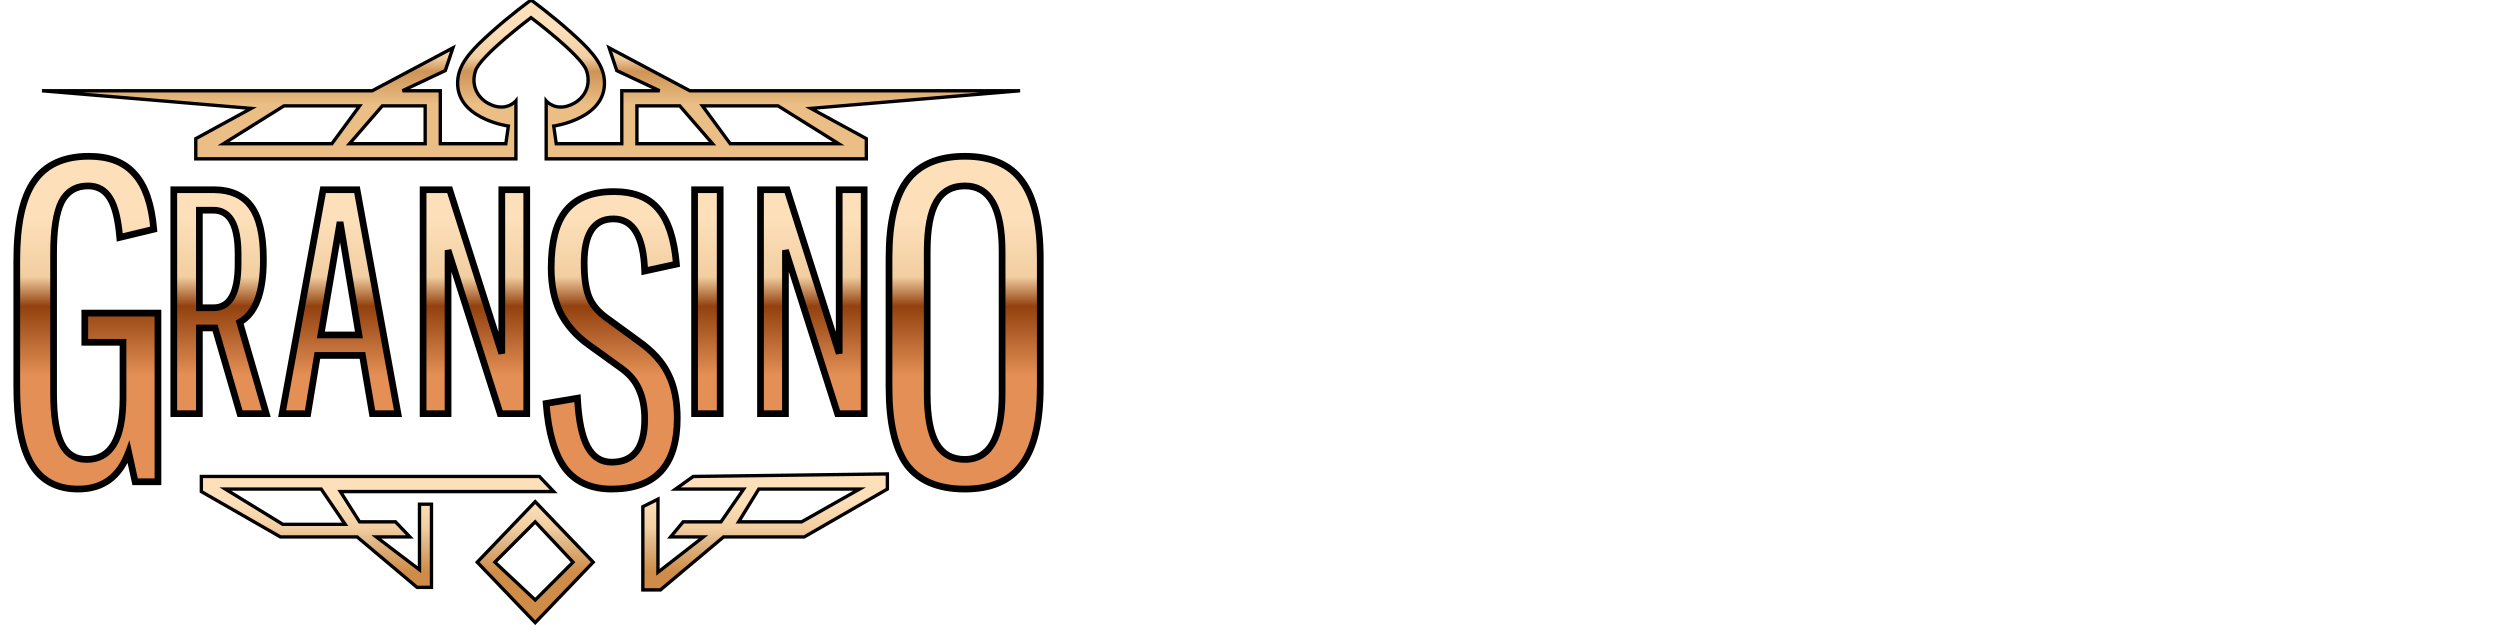 <svg width="149" height="38" viewBox="0 0 149 38" fill="none" xmlns="http://www.w3.org/2000/svg">
<g clip-path="url(#clip0_88_255)">
<mask id="path-1-outside-1_88_255" maskUnits="userSpaceOnUse" x="0" y="8.315" width="63" height="22" fill="black">
<rect fill="white" y="8.315" width="63" height="22"/>
<path fill-rule="evenodd" clip-rule="evenodd" d="M54.051 27.708C54.781 28.668 55.933 29.148 57.507 29.148C59.062 29.148 60.195 28.659 60.906 27.681C61.635 26.703 62 25.163 62 23.062V15.401C62 13.3 61.635 11.76 60.906 10.782C60.195 9.804 59.062 9.315 57.507 9.315C55.933 9.315 54.781 9.804 54.051 10.782C53.34 11.742 52.985 13.282 52.985 15.401V23.062C52.985 25.181 53.34 26.73 54.051 27.708ZM59.725 23.47C59.725 26.078 58.986 27.382 57.507 27.382C56.739 27.382 56.173 27.065 55.808 26.431C55.443 25.797 55.261 24.81 55.261 23.47V14.993C55.261 13.653 55.443 12.666 55.808 12.032C56.173 11.398 56.739 11.081 57.507 11.081C58.986 11.081 59.725 12.385 59.725 14.993V23.47ZM46.813 14.912L49.921 24.655H51.504V11.308H50.017V21.07L46.909 11.308H45.326V24.655H46.813V14.912ZM41.397 24.655V11.308H42.923V24.655H41.397ZM33.696 27.933C34.326 28.743 35.247 29.148 36.458 29.148C39.062 29.148 40.364 27.739 40.364 24.922C40.364 23.869 40.182 22.987 39.817 22.275C39.468 21.562 38.88 20.915 38.05 20.332L36.085 18.899C35.604 18.543 35.272 18.13 35.089 17.66C34.907 17.175 34.816 16.519 34.816 15.693C34.816 13.928 35.396 13.046 36.557 13.046C37.735 13.046 38.357 14.082 38.423 16.155L40.315 15.742C40.182 14.22 39.817 13.119 39.22 12.439C38.639 11.759 37.76 11.419 36.582 11.419C35.305 11.419 34.359 11.791 33.746 12.536C33.149 13.264 32.85 14.406 32.85 15.96C32.85 16.997 33.032 17.887 33.397 18.632C33.779 19.377 34.343 20.016 35.089 20.55L37.08 21.983C37.561 22.34 37.901 22.761 38.1 23.246C38.316 23.732 38.423 24.307 38.423 24.971C38.423 26.687 37.768 27.545 36.458 27.545C35.828 27.545 35.346 27.237 35.015 26.622C34.683 26.007 34.484 25.043 34.418 23.732L32.551 24.048C32.684 25.812 33.066 27.108 33.696 27.933ZM29.812 24.655L26.704 14.912V24.655H25.217V11.308H26.799L29.907 21.07V11.308H31.394V24.655H29.812ZM21.602 21.185L22.193 24.655H23.719L21.278 11.308H19.257L16.817 24.655H18.342L18.914 21.185H21.602ZM19.124 19.964L20.268 13.234L21.392 19.964H19.124ZM10.358 24.655V11.308H12.722C13.739 11.308 14.489 11.639 14.972 12.3C15.455 12.96 15.697 14.003 15.697 15.427V15.522C15.697 17.454 15.226 18.681 14.286 19.202L15.868 24.655H14.305L12.818 19.545H11.883V24.655H10.358ZM11.883 18.344H12.722C13.701 18.344 14.19 17.467 14.19 15.713V15.14C14.19 13.399 13.701 12.528 12.722 12.528H11.883V18.344ZM1.889 27.681C2.481 28.659 3.407 29.148 4.665 29.148C6.128 29.148 7.128 28.414 7.664 26.947L8.053 28.713H9.414V18.661H5.054V20.4H7.331V23.714C7.331 26.159 6.609 27.382 5.165 27.382C4.48 27.382 3.98 27.065 3.666 26.431C3.351 25.797 3.194 24.81 3.194 23.47V15.075C3.194 13.68 3.351 12.666 3.666 12.032C3.999 11.398 4.527 11.081 5.249 11.081C5.822 11.081 6.257 11.326 6.554 11.815C6.85 12.286 7.044 13.064 7.137 14.151L9.164 13.662C9.034 12.159 8.655 11.063 8.025 10.375C7.414 9.668 6.507 9.315 5.304 9.315C3.805 9.315 2.712 9.813 2.027 10.809C1.342 11.788 1 13.363 1 15.537V23.062C1 25.163 1.296 26.703 1.889 27.681Z"/>
</mask>
<path fill-rule="evenodd" clip-rule="evenodd" d="M54.051 27.708C54.781 28.668 55.933 29.148 57.507 29.148C59.062 29.148 60.195 28.659 60.906 27.681C61.635 26.703 62 25.163 62 23.062V15.401C62 13.3 61.635 11.76 60.906 10.782C60.195 9.804 59.062 9.315 57.507 9.315C55.933 9.315 54.781 9.804 54.051 10.782C53.34 11.742 52.985 13.282 52.985 15.401V23.062C52.985 25.181 53.34 26.73 54.051 27.708ZM59.725 23.47C59.725 26.078 58.986 27.382 57.507 27.382C56.739 27.382 56.173 27.065 55.808 26.431C55.443 25.797 55.261 24.81 55.261 23.47V14.993C55.261 13.653 55.443 12.666 55.808 12.032C56.173 11.398 56.739 11.081 57.507 11.081C58.986 11.081 59.725 12.385 59.725 14.993V23.47ZM46.813 14.912L49.921 24.655H51.504V11.308H50.017V21.07L46.909 11.308H45.326V24.655H46.813V14.912ZM41.397 24.655V11.308H42.923V24.655H41.397ZM33.696 27.933C34.326 28.743 35.247 29.148 36.458 29.148C39.062 29.148 40.364 27.739 40.364 24.922C40.364 23.869 40.182 22.987 39.817 22.275C39.468 21.562 38.88 20.915 38.05 20.332L36.085 18.899C35.604 18.543 35.272 18.13 35.089 17.66C34.907 17.175 34.816 16.519 34.816 15.693C34.816 13.928 35.396 13.046 36.557 13.046C37.735 13.046 38.357 14.082 38.423 16.155L40.315 15.742C40.182 14.22 39.817 13.119 39.22 12.439C38.639 11.759 37.76 11.419 36.582 11.419C35.305 11.419 34.359 11.791 33.746 12.536C33.149 13.264 32.85 14.406 32.85 15.96C32.85 16.997 33.032 17.887 33.397 18.632C33.779 19.377 34.343 20.016 35.089 20.55L37.08 21.983C37.561 22.34 37.901 22.761 38.1 23.246C38.316 23.732 38.423 24.307 38.423 24.971C38.423 26.687 37.768 27.545 36.458 27.545C35.828 27.545 35.346 27.237 35.015 26.622C34.683 26.007 34.484 25.043 34.418 23.732L32.551 24.048C32.684 25.812 33.066 27.108 33.696 27.933ZM29.812 24.655L26.704 14.912V24.655H25.217V11.308H26.799L29.907 21.07V11.308H31.394V24.655H29.812ZM21.602 21.185L22.193 24.655H23.719L21.278 11.308H19.257L16.817 24.655H18.342L18.914 21.185H21.602ZM19.124 19.964L20.268 13.234L21.392 19.964H19.124ZM10.358 24.655V11.308H12.722C13.739 11.308 14.489 11.639 14.972 12.3C15.455 12.96 15.697 14.003 15.697 15.427V15.522C15.697 17.454 15.226 18.681 14.286 19.202L15.868 24.655H14.305L12.818 19.545H11.883V24.655H10.358ZM11.883 18.344H12.722C13.701 18.344 14.19 17.467 14.19 15.713V15.14C14.19 13.399 13.701 12.528 12.722 12.528H11.883V18.344ZM1.889 27.681C2.481 28.659 3.407 29.148 4.665 29.148C6.128 29.148 7.128 28.414 7.664 26.947L8.053 28.713H9.414V18.661H5.054V20.4H7.331V23.714C7.331 26.159 6.609 27.382 5.165 27.382C4.48 27.382 3.98 27.065 3.666 26.431C3.351 25.797 3.194 24.81 3.194 23.47V15.075C3.194 13.68 3.351 12.666 3.666 12.032C3.999 11.398 4.527 11.081 5.249 11.081C5.822 11.081 6.257 11.326 6.554 11.815C6.85 12.286 7.044 13.064 7.137 14.151L9.164 13.662C9.034 12.159 8.655 11.063 8.025 10.375C7.414 9.668 6.507 9.315 5.304 9.315C3.805 9.315 2.712 9.813 2.027 10.809C1.342 11.788 1 13.363 1 15.537V23.062C1 25.163 1.296 26.703 1.889 27.681Z" fill="url(#paint0_linear_88_255)"/>
<path d="M54.051 27.708L53.889 27.826L53.892 27.829L54.051 27.708ZM60.906 27.681L60.745 27.561L60.744 27.563L60.906 27.681ZM60.906 10.782L60.744 10.9L60.745 10.902L60.906 10.782ZM54.051 10.782L53.891 10.663L53.89 10.663L54.051 10.782ZM55.808 26.431L55.634 26.531L55.634 26.531L55.808 26.431ZM55.808 12.032L55.981 12.132L55.981 12.132L55.808 12.032ZM49.921 24.655L49.731 24.716L49.775 24.855H49.921V24.655ZM46.813 14.912L47.004 14.851L46.613 14.912H46.813ZM51.504 24.655V24.855H51.704V24.655H51.504ZM51.504 11.308H51.704V11.108H51.504V11.308ZM50.017 11.308V11.108H49.816V11.308H50.017ZM50.017 21.07L49.826 21.131L50.217 21.07H50.017ZM46.909 11.308L47.099 11.247L47.055 11.108H46.909V11.308ZM45.326 11.308V11.108H45.126V11.308H45.326ZM45.326 24.655H45.126V24.855H45.326V24.655ZM46.813 24.655V24.855H47.013V24.655H46.813ZM41.397 11.308V11.108H41.197V11.308H41.397ZM41.397 24.655H41.197V24.855H41.397V24.655ZM42.923 11.308H43.123V11.108H42.923V11.308ZM42.923 24.655V24.855H43.123V24.655H42.923ZM33.696 27.933L33.537 28.055L33.538 28.056L33.696 27.933ZM39.817 22.275L39.637 22.363L39.639 22.366L39.817 22.275ZM38.05 20.332L37.932 20.494L37.935 20.495L38.05 20.332ZM36.085 18.899L35.966 19.06L35.967 19.061L36.085 18.899ZM35.089 17.66L34.902 17.731L34.903 17.733L35.089 17.66ZM38.423 16.155L38.224 16.161L38.231 16.401L38.466 16.35L38.423 16.155ZM40.315 15.742L40.357 15.937L40.529 15.9L40.514 15.724L40.315 15.742ZM39.22 12.439L39.068 12.569L39.069 12.571L39.22 12.439ZM33.746 12.536L33.591 12.409L33.591 12.409L33.746 12.536ZM33.397 18.632L33.218 18.72L33.219 18.723L33.397 18.632ZM35.089 20.55L35.206 20.388L35.206 20.388L35.089 20.55ZM37.08 21.983L37.199 21.823L37.197 21.821L37.08 21.983ZM38.1 23.246L37.915 23.322L37.917 23.327L38.1 23.246ZM35.015 26.622L34.839 26.717L34.839 26.717L35.015 26.622ZM34.418 23.732L34.617 23.722L34.606 23.497L34.384 23.535L34.418 23.732ZM32.551 24.048L32.518 23.85L32.338 23.881L32.352 24.063L32.551 24.048ZM26.704 14.912L26.894 14.851L26.504 14.912H26.704ZM29.812 24.655L29.621 24.716L29.666 24.855H29.812V24.655ZM26.704 24.655V24.855H26.904V24.655H26.704ZM25.217 24.655H25.017V24.855H25.217V24.655ZM25.217 11.308V11.108H25.017V11.308H25.217ZM26.799 11.308L26.99 11.247L26.945 11.108H26.799V11.308ZM29.907 21.07L29.716 21.131L30.107 21.07H29.907ZM29.907 11.308V11.108H29.707V11.308H29.907ZM31.394 11.308H31.594V11.108H31.394V11.308ZM31.394 24.655V24.855H31.594V24.655H31.394ZM22.193 24.655L21.996 24.689L22.024 24.855H22.193V24.655ZM21.602 21.185L21.799 21.151L21.771 20.985H21.602V21.185ZM23.719 24.655V24.855H23.959L23.915 24.619L23.719 24.655ZM21.278 11.308L21.475 11.272L21.445 11.108H21.278V11.308ZM19.257 11.308V11.108H19.09L19.06 11.272L19.257 11.308ZM16.817 24.655L16.62 24.619L16.577 24.855H16.817V24.655ZM18.342 24.655V24.855H18.512L18.539 24.687L18.342 24.655ZM18.914 21.185V20.985H18.744L18.716 21.152L18.914 21.185ZM20.268 13.234L20.465 13.201L20.07 13.2L20.268 13.234ZM19.124 19.964L18.926 19.931L18.887 20.164H19.124V19.964ZM21.392 19.964V20.164H21.629L21.59 19.931L21.392 19.964ZM10.358 11.308V11.108H10.158V11.308H10.358ZM10.358 24.655H10.158V24.855H10.358V24.655ZM14.972 12.3L14.811 12.418L14.811 12.418L14.972 12.3ZM14.286 19.202L14.189 19.027L14.049 19.104L14.094 19.258L14.286 19.202ZM15.868 24.655V24.855H16.134L16.06 24.599L15.868 24.655ZM14.305 24.655L14.113 24.711L14.155 24.855H14.305V24.655ZM12.818 19.545L13.009 19.489L12.968 19.345H12.818V19.545ZM11.883 19.545V19.345H11.683V19.545H11.883ZM11.883 24.655V24.855H12.083V24.655H11.883ZM11.883 18.344H11.683V18.544H11.883V18.344ZM11.883 12.528V12.328H11.683V12.528H11.883ZM1.889 27.681L2.06 27.577L2.06 27.577L1.889 27.681ZM7.664 26.947L7.86 26.904L7.712 26.234L7.477 26.878L7.664 26.947ZM8.053 28.713L7.858 28.756L7.892 28.913H8.053V28.713ZM9.414 28.713V28.913H9.614V28.713H9.414ZM9.414 18.661H9.614V18.461H9.414V18.661ZM5.054 18.661V18.461H4.854V18.661H5.054ZM5.054 20.4H4.854V20.6H5.054V20.4ZM7.331 20.4H7.531V20.2H7.331V20.4ZM3.666 26.431L3.487 26.52L3.487 26.52L3.666 26.431ZM3.666 12.032L3.489 11.939L3.487 11.943L3.666 12.032ZM6.554 11.815L6.383 11.918L6.384 11.921L6.554 11.815ZM7.137 14.151L6.938 14.168L6.957 14.4L7.184 14.346L7.137 14.151ZM9.164 13.662L9.211 13.857L9.378 13.816L9.363 13.645L9.164 13.662ZM8.025 10.375L7.874 10.506L7.878 10.51L8.025 10.375ZM2.027 10.809L2.191 10.924L2.192 10.923L2.027 10.809ZM57.507 28.948C55.974 28.948 54.891 28.483 54.21 27.587L53.892 27.829C54.67 28.853 55.891 29.348 57.507 29.348V28.948ZM60.744 27.563C60.081 28.475 59.019 28.948 57.507 28.948V29.348C59.106 29.348 60.309 28.843 61.067 27.798L60.744 27.563ZM61.8 23.062C61.8 25.148 61.436 26.635 60.745 27.561L61.066 27.8C61.834 26.771 62.2 25.178 62.2 23.062H61.8ZM61.8 15.401V23.062H62.2V15.401H61.8ZM60.745 10.902C61.436 11.828 61.8 13.315 61.8 15.401H62.2C62.2 13.285 61.834 11.693 61.066 10.663L60.745 10.902ZM57.507 9.515C59.019 9.515 60.081 9.988 60.744 10.9L61.067 10.665C60.309 9.62 59.106 9.115 57.507 9.115V9.515ZM54.211 10.902C54.892 9.989 55.976 9.515 57.507 9.515V9.115C55.89 9.115 54.669 9.62 53.891 10.663L54.211 10.902ZM53.185 15.401C53.185 13.295 53.54 11.809 54.212 10.901L53.89 10.663C53.141 11.675 52.785 13.268 52.785 15.401H53.185ZM53.185 23.062V15.401H52.785V23.062H53.185ZM54.213 27.59C53.54 26.664 53.185 25.167 53.185 23.062H52.785C52.785 25.195 53.141 26.796 53.889 27.825L54.213 27.59ZM57.507 27.582C58.319 27.582 58.94 27.216 59.344 26.503C59.739 25.806 59.925 24.786 59.925 23.47H59.525C59.525 24.761 59.34 25.698 58.996 26.305C58.662 26.896 58.173 27.182 57.507 27.182V27.582ZM55.634 26.531C56.037 27.23 56.672 27.582 57.507 27.582V27.182C56.806 27.182 56.308 26.899 55.981 26.331L55.634 26.531ZM55.061 23.47C55.061 24.82 55.243 25.851 55.634 26.531L55.981 26.331C55.643 25.744 55.461 24.8 55.461 23.47H55.061ZM55.061 14.993V23.47H55.461V14.993H55.061ZM55.634 11.932C55.243 12.613 55.061 13.643 55.061 14.993H55.461C55.461 13.663 55.643 12.719 55.981 12.132L55.634 11.932ZM57.507 10.881C56.672 10.881 56.037 11.233 55.634 11.932L55.981 12.132C56.308 11.564 56.806 11.281 57.507 11.281V10.881ZM59.925 14.993C59.925 13.677 59.739 12.657 59.344 11.961C58.94 11.247 58.319 10.881 57.507 10.881V11.281C58.173 11.281 58.662 11.567 58.996 12.158C59.34 12.765 59.525 13.702 59.525 14.993H59.925ZM59.925 23.47V14.993H59.525V23.47H59.925ZM50.112 24.594L47.004 14.851L46.623 14.973L49.731 24.716L50.112 24.594ZM51.504 24.455H49.921V24.855H51.504V24.455ZM51.304 11.308V24.655H51.704V11.308H51.304ZM50.017 11.508H51.504V11.108H50.017V11.508ZM50.217 21.07V11.308H49.816V21.07H50.217ZM46.718 11.369L49.826 21.131L50.207 21.01L47.099 11.247L46.718 11.369ZM45.326 11.508H46.909V11.108H45.326V11.508ZM45.526 24.655V11.308H45.126V24.655H45.526ZM46.813 24.455H45.326V24.855H46.813V24.455ZM46.613 14.912V24.655H47.013V14.912H46.613ZM41.197 11.308V24.655H41.597V11.308H41.197ZM42.923 11.108H41.397V11.508H42.923V11.108ZM43.123 24.655V11.308H42.723V24.655H43.123ZM41.397 24.855H42.923V24.455H41.397V24.855ZM36.458 28.948C35.296 28.948 34.439 28.562 33.854 27.811L33.538 28.056C34.214 28.924 35.198 29.348 36.458 29.348V28.948ZM40.164 24.922C40.164 26.303 39.845 27.302 39.241 27.956C38.64 28.606 37.725 28.948 36.458 28.948V29.348C37.795 29.348 38.834 28.985 39.535 28.227C40.233 27.472 40.564 26.358 40.564 24.922H40.164ZM39.639 22.366C39.986 23.043 40.164 23.892 40.164 24.922H40.564C40.564 23.847 40.378 22.932 39.995 22.184L39.639 22.366ZM37.935 20.495C38.745 21.064 39.307 21.688 39.637 22.363L39.997 22.187C39.63 21.437 39.015 20.765 38.165 20.168L37.935 20.495ZM35.967 19.061L37.932 20.493L38.168 20.17L36.203 18.737L35.967 19.061ZM34.903 17.733C35.102 18.244 35.46 18.685 35.966 19.06L36.204 18.738C35.747 18.4 35.442 18.016 35.276 17.588L34.903 17.733ZM34.616 15.693C34.616 16.53 34.708 17.213 34.902 17.731L35.277 17.59C35.106 17.136 35.016 16.507 35.016 15.693H34.616ZM36.557 12.846C35.917 12.846 35.416 13.094 35.084 13.598C34.762 14.087 34.616 14.795 34.616 15.693H35.016C35.016 14.826 35.159 14.211 35.418 13.818C35.667 13.439 36.036 13.246 36.557 13.246V12.846ZM38.623 16.148C38.59 15.099 38.416 14.281 38.079 13.72C37.733 13.144 37.219 12.846 36.557 12.846V13.246C37.074 13.246 37.46 13.466 37.736 13.926C38.021 14.401 38.191 15.137 38.224 16.161L38.623 16.148ZM40.272 15.546L38.381 15.959L38.466 16.35L40.357 15.937L40.272 15.546ZM39.069 12.571C39.625 13.203 39.984 14.253 40.115 15.759L40.514 15.724C40.38 14.186 40.009 13.034 39.37 12.307L39.069 12.571ZM36.582 11.619C37.721 11.619 38.536 11.946 39.068 12.569L39.372 12.309C38.742 11.571 37.799 11.219 36.582 11.219V11.619ZM33.9 12.663C34.464 11.978 35.344 11.619 36.582 11.619V11.219C35.266 11.219 34.255 11.604 33.591 12.409L33.9 12.663ZM33.05 15.96C33.05 14.424 33.346 13.339 33.901 12.663L33.591 12.409C32.951 13.19 32.65 14.387 32.65 15.96H33.05ZM33.577 18.544C33.228 17.832 33.05 16.973 33.05 15.96H32.65C32.65 17.02 32.837 17.942 33.218 18.72L33.577 18.544ZM35.206 20.388C34.483 19.87 33.941 19.254 33.575 18.541L33.219 18.723C33.617 19.499 34.203 20.162 34.973 20.713L35.206 20.388ZM37.197 21.821L35.206 20.388L34.972 20.713L36.963 22.146L37.197 21.821ZM38.285 23.17C38.07 22.646 37.705 22.197 37.199 21.823L36.961 22.144C37.417 22.482 37.732 22.875 37.915 23.322L38.285 23.17ZM38.623 24.971C38.623 24.285 38.512 23.682 38.283 23.165L37.917 23.327C38.119 23.782 38.224 24.328 38.224 24.971H38.623ZM36.458 27.745C37.161 27.745 37.717 27.512 38.091 27.023C38.457 26.544 38.623 25.848 38.623 24.971H38.224C38.224 25.809 38.062 26.401 37.773 26.78C37.492 27.149 37.066 27.345 36.458 27.345V27.745ZM34.839 26.717C35.017 27.048 35.242 27.307 35.517 27.483C35.793 27.659 36.109 27.745 36.458 27.745V27.345C36.177 27.345 35.937 27.277 35.732 27.146C35.526 27.014 35.344 26.811 35.191 26.527L34.839 26.717ZM34.218 23.742C34.285 25.061 34.485 26.061 34.839 26.717L35.191 26.527C34.881 25.952 34.683 25.025 34.617 23.722L34.218 23.742ZM32.585 24.245L34.451 23.929L34.384 23.535L32.518 23.85L32.585 24.245ZM33.855 27.812C33.26 27.032 32.883 25.783 32.751 24.033L32.352 24.063C32.486 25.842 32.872 27.183 33.537 28.055L33.855 27.812ZM26.513 14.973L29.621 24.716L30.002 24.594L26.894 14.851L26.513 14.973ZM26.904 24.655V14.912H26.504V24.655H26.904ZM25.217 24.855H26.704V24.455H25.217V24.855ZM25.017 11.308V24.655H25.417V11.308H25.017ZM26.799 11.108H25.217V11.508H26.799V11.108ZM30.098 21.01L26.99 11.247L26.609 11.369L29.716 21.131L30.098 21.01ZM29.707 11.308V21.07H30.107V11.308H29.707ZM31.394 11.108H29.907V11.508H31.394V11.108ZM31.594 24.655V11.308H31.194V24.655H31.594ZM29.812 24.855H31.394V24.455H29.812V24.855ZM22.39 24.621L21.799 21.151L21.405 21.218L21.996 24.689L22.39 24.621ZM23.719 24.455H22.193V24.855H23.719V24.455ZM21.081 11.344L23.522 24.691L23.915 24.619L21.475 11.272L21.081 11.344ZM19.257 11.508H21.278V11.108H19.257V11.508ZM17.013 24.691L19.454 11.344L19.06 11.272L16.62 24.619L17.013 24.691ZM18.342 24.455H16.817V24.855H18.342V24.455ZM18.716 21.152L18.145 24.622L18.539 24.687L19.111 21.217L18.716 21.152ZM21.602 20.985H18.914V21.385H21.602V20.985ZM20.07 13.2L18.926 19.931L19.321 19.998L20.465 13.267L20.07 13.2ZM21.59 19.931L20.465 13.201L20.07 13.267L21.195 19.997L21.59 19.931ZM19.124 20.164H21.392V19.764H19.124V20.164ZM10.158 11.308V24.655H10.558V11.308H10.158ZM12.722 11.108H10.358V11.508H12.722V11.108ZM15.133 12.182C14.604 11.457 13.786 11.108 12.722 11.108V11.508C13.693 11.508 14.374 11.821 14.811 12.418L15.133 12.182ZM15.897 15.427C15.897 13.988 15.654 12.894 15.133 12.182L14.811 12.418C15.256 13.027 15.497 14.017 15.497 15.427H15.897ZM15.897 15.522V15.427H15.497V15.522H15.897ZM14.383 19.377C15.425 18.799 15.897 17.468 15.897 15.522H15.497C15.497 17.44 15.027 18.562 14.189 19.027L14.383 19.377ZM16.06 24.599L14.478 19.146L14.094 19.258L15.676 24.711L16.06 24.599ZM14.305 24.855H15.868V24.455H14.305V24.855ZM12.626 19.601L14.113 24.711L14.497 24.599L13.009 19.489L12.626 19.601ZM11.883 19.745H12.818V19.345H11.883V19.745ZM12.083 24.655V19.545H11.683V24.655H12.083ZM10.358 24.855H11.883V24.455H10.358V24.855ZM12.722 18.144H11.883V18.544H12.722V18.144ZM13.99 15.713C13.99 16.578 13.868 17.194 13.649 17.588C13.54 17.782 13.41 17.919 13.262 18.008C13.114 18.096 12.936 18.144 12.722 18.144V18.544C12.998 18.544 13.248 18.482 13.467 18.351C13.686 18.221 13.861 18.028 13.998 17.783C14.267 17.3 14.39 16.602 14.39 15.713H13.99ZM13.99 15.14V15.713H14.39V15.14H13.99ZM12.722 12.728C12.936 12.728 13.114 12.776 13.262 12.864C13.411 12.952 13.541 13.087 13.649 13.279C13.868 13.67 13.99 14.282 13.99 15.14H14.39C14.39 14.258 14.267 13.563 13.998 13.083C13.861 12.84 13.685 12.649 13.466 12.52C13.248 12.39 12.997 12.328 12.722 12.328V12.728ZM11.883 12.728H12.722V12.328H11.883V12.728ZM12.083 18.344V12.528H11.683V18.344H12.083ZM4.665 28.948C3.468 28.948 2.612 28.488 2.06 27.577L1.718 27.784C2.35 28.829 3.345 29.348 4.665 29.348V28.948ZM7.477 26.878C7.218 27.585 6.854 28.098 6.394 28.436C5.934 28.774 5.362 28.948 4.665 28.948V29.348C5.431 29.348 6.09 29.155 6.63 28.759C7.169 28.363 7.574 27.777 7.852 27.016L7.477 26.878ZM8.248 28.67L7.86 26.904L7.469 26.99L7.858 28.756L8.248 28.67ZM9.414 28.513H8.053V28.913H9.414V28.513ZM9.214 18.661V28.713H9.614V18.661H9.214ZM5.054 18.861H9.414V18.461H5.054V18.861ZM5.254 20.4V18.661H4.854V20.4H5.254ZM7.331 20.2H5.054V20.6H7.331V20.2ZM7.531 23.714V20.4H7.131V23.714H7.531ZM5.165 27.582C5.956 27.582 6.564 27.24 6.962 26.567C7.35 25.91 7.531 24.95 7.531 23.714H7.131C7.131 24.924 6.951 25.798 6.617 26.363C6.293 26.912 5.818 27.182 5.165 27.182V27.582ZM3.487 26.52C3.657 26.863 3.883 27.131 4.17 27.313C4.456 27.495 4.791 27.582 5.165 27.582V27.182C4.855 27.182 4.597 27.11 4.384 26.975C4.17 26.84 3.989 26.633 3.845 26.342L3.487 26.52ZM2.994 23.47C2.994 24.818 3.151 25.843 3.487 26.52L3.845 26.342C3.551 25.751 3.394 24.802 3.394 23.47H2.994ZM2.994 15.075V23.47H3.394V15.075H2.994ZM3.487 11.943C3.15 12.62 2.994 13.674 2.994 15.075H3.394C3.394 13.687 3.552 12.712 3.845 12.121L3.487 11.943ZM5.249 10.881C4.858 10.881 4.508 10.967 4.208 11.148C3.908 11.328 3.67 11.595 3.489 11.939L3.843 12.125C3.995 11.835 4.187 11.627 4.414 11.49C4.642 11.354 4.918 11.281 5.249 11.281V10.881ZM6.725 11.711C6.392 11.162 5.892 10.881 5.249 10.881V11.281C5.753 11.281 6.123 11.489 6.383 11.918L6.725 11.711ZM7.336 14.134C7.243 13.041 7.046 12.222 6.723 11.708L6.384 11.921C6.654 12.35 6.846 13.088 6.938 14.168L7.336 14.134ZM9.117 13.468L7.09 13.957L7.184 14.346L9.211 13.857L9.117 13.468ZM7.878 10.51C8.464 11.151 8.837 12.195 8.965 13.679L9.363 13.645C9.232 12.123 8.845 10.975 8.173 10.24L7.878 10.51ZM5.304 9.515C6.467 9.515 7.312 9.855 7.874 10.506L8.177 10.244C7.517 9.482 6.548 9.115 5.304 9.115V9.515ZM2.192 10.923C2.831 9.994 3.853 9.515 5.304 9.515V9.115C3.757 9.115 2.594 9.633 1.863 10.696L2.192 10.923ZM1.2 15.537C1.2 13.375 1.542 11.851 2.191 10.924L1.864 10.695C1.143 11.724 0.8 13.351 0.8 15.537H1.2ZM1.2 23.062V15.537H0.8V23.062H1.2ZM2.06 27.577C1.496 26.647 1.2 25.153 1.2 23.062H0.8C0.8 25.174 1.096 26.759 1.718 27.784L2.06 27.577Z" fill="black" mask="url(#path-1-outside-1_88_255)"/>
<path fill-rule="evenodd" clip-rule="evenodd" d="M2.503 5.409H22.185L26.993 2.855L26.542 4.207L23.988 5.409H26.242V8.564H30.148L30.298 7.512C30.298 7.512 26.993 7.062 27.293 4.658C27.423 3.622 28.348 2.765 29.247 1.953C30.424 0.89 31.63 0.015 31.65 0V0C31.65 0 31.65 3.18273e-05 31.65 9.53321e-05C31.65 3.18273e-05 31.651 0 31.651 0V0C31.671 0.015 32.876 0.89 34.054 1.953C34.953 2.765 35.878 3.622 36.007 4.658C36.308 7.062 33.002 7.512 33.002 7.512L33.153 8.564H37.059V5.409H39.313L36.759 4.207L36.308 2.855L41.116 5.409H60.798L48.328 6.461L51.633 8.264V9.466H32.552V6.01C32.552 6.01 33.153 6.734 34.204 6.16C34.816 5.827 35.256 5.108 34.956 4.207C34.656 3.309 31.673 1.069 31.65 1.052C31.628 1.069 28.644 3.309 28.345 4.207C28.045 5.108 28.485 5.827 29.096 6.16C30.148 6.734 30.749 6.01 30.749 6.01V9.466H11.668V8.264L14.973 6.461L2.503 5.409ZM21.433 6.31H16.926L13.32 8.564H19.781L21.433 6.31ZM25.34 6.31H22.786L20.833 8.564H25.34V6.31ZM41.867 6.31H46.374L49.98 8.564H43.52L41.867 6.31ZM37.961 6.31H40.515L42.468 8.564H37.961V6.31Z" fill="url(#paint1_linear_88_255)"/>
<path d="M22.185 5.409V5.509H22.21L22.232 5.497L22.185 5.409ZM2.503 5.409V5.309L2.494 5.509L2.503 5.409ZM26.993 2.855L27.088 2.886L27.167 2.649L26.946 2.766L26.993 2.855ZM26.542 4.207L26.585 4.297L26.623 4.279L26.637 4.239L26.542 4.207ZM23.988 5.409L23.945 5.318L23.988 5.509V5.409ZM26.242 5.409H26.342V5.309H26.242V5.409ZM26.242 8.564H26.142V8.664H26.242V8.564ZM30.148 8.564V8.664H30.235L30.247 8.578L30.148 8.564ZM30.298 7.512L30.397 7.526L30.412 7.427L30.312 7.413L30.298 7.512ZM27.293 4.658L27.194 4.645L27.194 4.645L27.293 4.658ZM29.247 1.953L29.18 1.879L29.18 1.879L29.247 1.953ZM31.65 0L31.709 0.081L31.75 0.051V0H31.65ZM31.65 0L31.709 -0.081L31.55 -0.196V0H31.65ZM31.65 9.53321e-05L31.592 0.081L31.65 0.124L31.709 0.081L31.65 9.53321e-05ZM31.651 0H31.75V-0.196L31.592 -0.081L31.651 0ZM31.651 0H31.55V0.051L31.592 0.081L31.651 0ZM34.054 1.953L34.121 1.879L34.121 1.879L34.054 1.953ZM36.007 4.658L35.908 4.67L35.908 4.67L36.007 4.658ZM33.002 7.512L32.989 7.413L32.889 7.427L32.903 7.526L33.002 7.512ZM33.153 8.564L33.054 8.578L33.066 8.664H33.153V8.564ZM37.059 8.564V8.664H37.159V8.564H37.059ZM37.059 5.409V5.309H36.959V5.409H37.059ZM39.313 5.409V5.509L39.355 5.318L39.313 5.409ZM36.759 4.207L36.664 4.239L36.677 4.279L36.716 4.297L36.759 4.207ZM36.308 2.855L36.355 2.766L36.134 2.649L36.213 2.886L36.308 2.855ZM41.116 5.409L41.069 5.497L41.091 5.509H41.116V5.409ZM60.798 5.409L60.806 5.509L60.798 5.309V5.409ZM48.328 6.461L48.319 6.361L47.987 6.389L48.28 6.548L48.328 6.461ZM51.633 8.264H51.733V8.204L51.681 8.176L51.633 8.264ZM51.633 9.466V9.566H51.733V9.466H51.633ZM32.552 9.466H32.452V9.566H32.552V9.466ZM32.552 6.01L32.629 5.946L32.452 5.733V6.01H32.552ZM34.204 6.16L34.157 6.072L34.157 6.072L34.204 6.16ZM34.956 4.207L35.05 4.175L35.05 4.175L34.956 4.207ZM31.65 1.052L31.71 0.972L31.65 0.927L31.59 0.972L31.65 1.052ZM28.345 4.207L28.25 4.175L28.25 4.175L28.345 4.207ZM29.096 6.16L29.048 6.248L29.048 6.248L29.096 6.16ZM30.749 6.01H30.849V5.733L30.672 5.946L30.749 6.01ZM30.749 9.466V9.566H30.849V9.466H30.749ZM11.668 9.466H11.568V9.566H11.668V9.466ZM11.668 8.264L11.62 8.176L11.568 8.204V8.264H11.668ZM14.973 6.461L15.021 6.548L15.313 6.389L14.982 6.361L14.973 6.461ZM16.926 6.31V6.21H16.898L16.873 6.226L16.926 6.31ZM21.433 6.31L21.514 6.369L21.631 6.21H21.433V6.31ZM13.32 8.564L13.267 8.479L12.972 8.664H13.32V8.564ZM19.781 8.564V8.664H19.831L19.861 8.623L19.781 8.564ZM22.786 6.31V6.21H22.74L22.71 6.245L22.786 6.31ZM25.34 6.31H25.44V6.21H25.34V6.31ZM20.833 8.564L20.757 8.499L20.614 8.664H20.833V8.564ZM25.34 8.564V8.664H25.44V8.564H25.34ZM46.374 6.31L46.427 6.226L46.403 6.21H46.374V6.31ZM41.867 6.31V6.21H41.67L41.786 6.369L41.867 6.31ZM49.98 8.564V8.664H50.329L50.033 8.479L49.98 8.564ZM43.52 8.564L43.439 8.623L43.469 8.664H43.52V8.564ZM40.515 6.31L40.59 6.245L40.56 6.21H40.515V6.31ZM37.961 6.31V6.21H37.861V6.31H37.961ZM42.468 8.564V8.664H42.687L42.544 8.499L42.468 8.564ZM37.961 8.564H37.861V8.664H37.961V8.564ZM22.185 5.309H2.503V5.509H22.185V5.309ZM26.946 2.766L22.138 5.321L22.232 5.497L27.04 2.943L26.946 2.766ZM26.637 4.239L27.088 2.886L26.898 2.823L26.447 4.175L26.637 4.239ZM24.03 5.499L26.585 4.297L26.5 4.116L23.945 5.318L24.03 5.499ZM26.242 5.309H23.988V5.509H26.242V5.309ZM26.342 8.564V5.409H26.142V8.564H26.342ZM30.148 8.464H26.242V8.664H30.148V8.464ZM30.199 7.498L30.049 8.55L30.247 8.578L30.397 7.526L30.199 7.498ZM27.194 4.645C27.036 5.908 27.832 6.653 28.637 7.075C29.04 7.286 29.451 7.42 29.761 7.501C29.916 7.542 30.047 7.569 30.138 7.587C30.184 7.595 30.22 7.601 30.245 7.605C30.258 7.607 30.267 7.609 30.274 7.61C30.277 7.61 30.28 7.611 30.282 7.611C30.283 7.611 30.283 7.611 30.284 7.611C30.284 7.611 30.284 7.611 30.284 7.611C30.285 7.611 30.285 7.611 30.285 7.611C30.285 7.611 30.285 7.611 30.298 7.512C30.312 7.413 30.312 7.413 30.312 7.413C30.312 7.413 30.312 7.413 30.312 7.413C30.312 7.413 30.312 7.413 30.311 7.413C30.311 7.413 30.311 7.413 30.31 7.413C30.308 7.413 30.306 7.412 30.303 7.412C30.298 7.411 30.289 7.41 30.277 7.408C30.254 7.404 30.219 7.398 30.175 7.39C30.087 7.373 29.962 7.347 29.812 7.308C29.511 7.229 29.115 7.1 28.73 6.898C27.957 6.493 27.25 5.812 27.393 4.67L27.194 4.645ZM29.18 1.879C28.731 2.284 28.269 2.706 27.904 3.159C27.538 3.611 27.262 4.102 27.194 4.645L27.393 4.67C27.454 4.178 27.705 3.722 28.059 3.284C28.413 2.846 28.863 2.434 29.314 2.027L29.18 1.879ZM31.591 -0.081C31.57 -0.065 30.361 0.812 29.18 1.879L29.314 2.027C30.487 0.968 31.689 0.095 31.709 0.081L31.591 -0.081ZM31.75 0V0H31.55V0H31.75ZM31.65 0C31.591 0.081 31.591 0.081 31.591 0.081C31.591 0.081 31.591 0.081 31.591 0.081C31.591 0.081 31.591 0.081 31.591 0.081C31.591 0.081 31.591 0.081 31.591 0.081C31.591 0.081 31.591 0.081 31.591 0.081C31.591 0.081 31.591 0.081 31.591 0.081C31.591 0.081 31.591 0.081 31.591 0.081C31.591 0.081 31.591 0.081 31.591 0.081C31.591 0.081 31.591 0.081 31.592 0.081C31.592 0.081 31.592 0.081 31.592 0.081L31.709 -0.081C31.709 -0.081 31.709 -0.081 31.709 -0.081C31.709 -0.081 31.709 -0.081 31.709 -0.081C31.709 -0.081 31.709 -0.081 31.709 -0.081C31.709 -0.081 31.709 -0.081 31.709 -0.081C31.709 -0.081 31.709 -0.081 31.709 -0.081C31.709 -0.081 31.709 -0.081 31.709 -0.081C31.709 -0.081 31.709 -0.081 31.709 -0.081C31.709 -0.081 31.709 -0.081 31.709 -0.081C31.709 -0.081 31.709 -0.081 31.709 -0.081C31.709 -0.081 31.709 -0.081 31.65 0ZM31.651 0C31.592 -0.081 31.592 -0.081 31.592 -0.081C31.592 -0.081 31.592 -0.081 31.592 -0.081C31.592 -0.081 31.592 -0.081 31.592 -0.081C31.592 -0.081 31.592 -0.081 31.592 -0.081C31.592 -0.081 31.592 -0.081 31.592 -0.081C31.592 -0.081 31.592 -0.081 31.592 -0.081C31.592 -0.081 31.592 -0.081 31.592 -0.081C31.592 -0.081 31.592 -0.081 31.592 -0.081C31.592 -0.081 31.592 -0.081 31.592 -0.081C31.592 -0.081 31.592 -0.081 31.592 -0.081L31.709 0.081C31.709 0.081 31.709 0.081 31.709 0.081C31.709 0.081 31.709 0.081 31.709 0.081C31.709 0.081 31.709 0.081 31.709 0.081C31.709 0.081 31.709 0.081 31.709 0.081C31.709 0.081 31.709 0.081 31.709 0.081C31.709 0.081 31.709 0.081 31.709 0.081C31.709 0.081 31.709 0.081 31.709 0.081C31.709 0.081 31.709 0.081 31.709 0.081C31.709 0.081 31.709 0.081 31.709 0.081C31.709 0.081 31.709 0.081 31.651 0ZM31.75 0V0H31.55V0H31.75ZM31.592 0.081C31.611 0.095 32.813 0.968 33.987 2.027L34.121 1.879C32.939 0.812 31.73 -0.065 31.709 -0.081L31.592 0.081ZM33.987 2.027C34.437 2.434 34.887 2.846 35.242 3.284C35.595 3.722 35.847 4.178 35.908 4.67L36.107 4.645C36.039 4.102 35.763 3.611 35.397 3.159C35.032 2.706 34.57 2.284 34.121 1.879L33.987 2.027ZM35.908 4.67C36.051 5.812 35.344 6.493 34.571 6.898C34.186 7.1 33.789 7.229 33.489 7.308C33.339 7.347 33.213 7.373 33.125 7.39C33.081 7.398 33.047 7.404 33.024 7.408C33.012 7.41 33.003 7.411 32.997 7.412C32.994 7.412 32.992 7.413 32.991 7.413C32.99 7.413 32.989 7.413 32.989 7.413C32.989 7.413 32.989 7.413 32.989 7.413C32.989 7.413 32.989 7.413 32.989 7.413C32.989 7.413 32.989 7.413 33.002 7.512C33.016 7.611 33.016 7.611 33.016 7.611C33.016 7.611 33.016 7.611 33.016 7.611C33.016 7.611 33.017 7.611 33.017 7.611C33.017 7.611 33.018 7.611 33.019 7.611C33.021 7.611 33.023 7.61 33.027 7.61C33.033 7.609 33.043 7.607 33.055 7.605C33.08 7.601 33.117 7.595 33.163 7.587C33.254 7.569 33.384 7.542 33.539 7.501C33.849 7.42 34.261 7.286 34.664 7.075C35.469 6.653 36.264 5.908 36.107 4.645L35.908 4.67ZM32.903 7.526L33.054 8.578L33.252 8.55L33.101 7.498L32.903 7.526ZM33.153 8.664H37.059V8.464H33.153V8.664ZM37.159 8.564V5.409H36.959V8.564H37.159ZM37.059 5.509H39.313V5.309H37.059V5.509ZM39.355 5.318L36.801 4.116L36.716 4.297L39.27 5.499L39.355 5.318ZM36.853 4.175L36.403 2.823L36.213 2.886L36.664 4.239L36.853 4.175ZM36.261 2.943L41.069 5.497L41.163 5.321L36.355 2.766L36.261 2.943ZM41.116 5.509H60.798V5.309H41.116V5.509ZM60.79 5.309L48.319 6.361L48.336 6.56L60.806 5.509L60.79 5.309ZM48.28 6.548L51.585 8.351L51.681 8.176L48.375 6.373L48.28 6.548ZM51.533 8.264V9.466H51.733V8.264H51.533ZM51.633 9.366H32.552V9.566H51.633V9.366ZM32.652 9.466V6.01H32.452V9.466H32.652ZM32.552 6.01C32.475 6.074 32.475 6.074 32.475 6.074C32.475 6.074 32.475 6.074 32.475 6.074C32.475 6.074 32.475 6.074 32.475 6.074C32.475 6.074 32.476 6.075 32.476 6.075C32.476 6.076 32.477 6.076 32.478 6.077C32.479 6.079 32.482 6.082 32.484 6.085C32.49 6.091 32.498 6.1 32.508 6.11C32.529 6.131 32.56 6.16 32.599 6.192C32.678 6.256 32.795 6.334 32.947 6.393C33.256 6.513 33.7 6.549 34.252 6.248L34.157 6.072C33.657 6.345 33.274 6.306 33.02 6.207C32.891 6.157 32.791 6.09 32.725 6.036C32.692 6.009 32.667 5.986 32.651 5.969C32.642 5.961 32.637 5.955 32.633 5.951C32.631 5.949 32.63 5.947 32.629 5.946C32.629 5.946 32.629 5.946 32.628 5.946C32.628 5.946 32.628 5.946 32.628 5.946C32.628 5.946 32.629 5.946 32.629 5.946C32.629 5.946 32.629 5.946 32.629 5.946C32.629 5.946 32.629 5.946 32.552 6.01ZM34.252 6.248C34.899 5.895 35.369 5.13 35.05 4.175L34.861 4.239C35.144 5.087 34.733 5.758 34.157 6.072L34.252 6.248ZM35.05 4.175C35.008 4.048 34.921 3.904 34.809 3.754C34.695 3.603 34.551 3.438 34.388 3.268C34.063 2.928 33.658 2.561 33.264 2.223C32.476 1.547 31.722 0.981 31.71 0.972L31.59 1.132C31.601 1.14 32.35 1.703 33.134 2.375C33.526 2.711 33.925 3.073 34.244 3.407C34.403 3.573 34.541 3.731 34.648 3.874C34.757 4.018 34.828 4.141 34.861 4.239L35.05 4.175ZM28.44 4.239C28.472 4.141 28.544 4.018 28.652 3.874C28.759 3.731 28.897 3.573 29.057 3.407C29.376 3.073 29.775 2.711 30.167 2.375C30.95 1.703 31.7 1.14 31.71 1.132L31.59 0.972C31.578 0.981 30.825 1.547 30.036 2.223C29.642 2.561 29.238 2.928 28.912 3.268C28.75 3.438 28.606 3.603 28.492 3.754C28.38 3.904 28.293 4.048 28.25 4.175L28.44 4.239ZM29.144 6.072C28.568 5.758 28.157 5.087 28.44 4.239L28.25 4.175C27.932 5.13 28.401 5.895 29.048 6.248L29.144 6.072ZM30.749 6.01C30.672 5.946 30.672 5.946 30.672 5.946C30.672 5.946 30.672 5.946 30.672 5.946C30.672 5.946 30.672 5.946 30.672 5.946C30.672 5.946 30.672 5.946 30.672 5.946C30.672 5.946 30.672 5.946 30.672 5.946C30.671 5.947 30.67 5.949 30.668 5.951C30.664 5.955 30.658 5.961 30.65 5.969C30.634 5.986 30.609 6.009 30.576 6.036C30.509 6.09 30.41 6.157 30.281 6.207C30.026 6.306 29.644 6.345 29.144 6.072L29.048 6.248C29.6 6.549 30.044 6.513 30.353 6.393C30.506 6.334 30.623 6.256 30.702 6.192C30.741 6.16 30.771 6.131 30.792 6.11C30.803 6.1 30.811 6.091 30.816 6.085C30.819 6.082 30.821 6.079 30.823 6.077C30.824 6.076 30.824 6.076 30.825 6.075C30.825 6.075 30.825 6.074 30.826 6.074C30.826 6.074 30.826 6.074 30.826 6.074C30.826 6.074 30.826 6.074 30.826 6.074C30.826 6.074 30.826 6.074 30.749 6.01ZM30.849 9.466V6.01H30.649V9.466H30.849ZM11.668 9.566H30.749V9.366H11.668V9.566ZM11.568 8.264V9.466H11.768V8.264H11.568ZM14.925 6.373L11.62 8.176L11.716 8.351L15.021 6.548L14.925 6.373ZM2.494 5.509L14.965 6.56L14.982 6.361L2.511 5.309L2.494 5.509ZM16.926 6.41H21.433V6.21H16.926V6.41ZM13.373 8.649L16.979 6.395L16.873 6.226L13.267 8.479L13.373 8.649ZM19.781 8.464H13.32V8.664H19.781V8.464ZM21.353 6.251L19.7 8.505L19.861 8.623L21.514 6.369L21.353 6.251ZM22.786 6.41H25.34V6.21H22.786V6.41ZM20.908 8.63L22.861 6.376L22.71 6.245L20.757 8.499L20.908 8.63ZM25.34 8.464H20.833V8.664H25.34V8.464ZM25.24 6.31V8.564H25.44V6.31H25.24ZM46.374 6.21H41.867V6.41H46.374V6.21ZM50.033 8.479L46.427 6.226L46.321 6.395L49.927 8.649L50.033 8.479ZM43.52 8.664H49.98V8.464H43.52V8.664ZM41.786 6.369L43.439 8.623L43.6 8.505L41.948 6.251L41.786 6.369ZM40.515 6.21H37.961V6.41H40.515V6.21ZM42.544 8.499L40.59 6.245L40.439 6.376L42.392 8.63L42.544 8.499ZM37.961 8.664H42.468V8.464H37.961V8.664ZM37.861 6.31V8.564H38.061V6.31H37.861Z" fill="black"/>
<path fill-rule="evenodd" clip-rule="evenodd" d="M40.266 29.148L41.318 28.397L52.887 28.246V29.148L47.929 32.002H43.121L39.365 35.158H38.313V30.2L39.215 29.749V34.106L41.919 32.002H39.966L40.717 31.101H42.971L44.323 29.148H40.266ZM51.234 29.148H45.224L44.022 31.101H47.778L51.234 29.148ZM33.002 29.298L32.145 28.396H12V29.298L16.715 32.002H21.287L24.858 35.007H25.716V30.049H25.001V33.956L22.43 32.002H24.43L23.573 31.101H21.43L20.287 29.298H33.002ZM20.573 31.251H16.858L13.429 29.148H19.144L20.573 31.251ZM31.899 29.899L35.355 33.505L31.899 37.111L28.443 33.505L31.899 29.899ZM31.899 31.101L34.153 33.505L31.899 35.759L29.495 33.505L31.899 31.101Z" fill="url(#paint2_linear_88_255)"/>
<path d="M41.318 28.397L41.317 28.297L41.285 28.297L41.26 28.315L41.318 28.397ZM40.266 29.148L40.208 29.066L39.954 29.248H40.266V29.148ZM52.887 28.246H52.987V28.145L52.886 28.146L52.887 28.246ZM52.887 29.148L52.937 29.234L52.987 29.206V29.148H52.887ZM47.929 32.002V32.102H47.956L47.979 32.089L47.929 32.002ZM43.121 32.002V31.902H43.084L43.056 31.926L43.121 32.002ZM39.365 35.158V35.258H39.401L39.429 35.234L39.365 35.158ZM38.313 35.158H38.213V35.258H38.313V35.158ZM38.313 30.2L38.268 30.11L38.213 30.138V30.2H38.313ZM39.215 29.749H39.315V29.587L39.17 29.659L39.215 29.749ZM39.215 34.106H39.114V34.31L39.276 34.185L39.215 34.106ZM41.919 32.002L41.98 32.081L42.21 31.902H41.919V32.002ZM39.966 32.002L39.889 31.938L39.752 32.102H39.966V32.002ZM40.717 31.101V31.001H40.67L40.64 31.037L40.717 31.101ZM42.971 31.101V31.201H43.023L43.053 31.158L42.971 31.101ZM44.323 29.148L44.405 29.205L44.514 29.048H44.323V29.148ZM45.224 29.148V29.048H45.168L45.139 29.095L45.224 29.148ZM51.234 29.148L51.283 29.235L51.614 29.048H51.234V29.148ZM44.022 31.101L43.937 31.049L43.843 31.201H44.022V31.101ZM47.778 31.101V31.201H47.805L47.828 31.188L47.778 31.101ZM32.145 28.396L32.218 28.328L32.188 28.297H32.145V28.396ZM33.002 29.298V29.398H33.235L33.075 29.229L33.002 29.298ZM12 28.396V28.297H11.9V28.396H12ZM12 29.298H11.9V29.356L11.95 29.385L12 29.298ZM16.715 32.002L16.665 32.089L16.688 32.102H16.715V32.002ZM21.287 32.002L21.351 31.926L21.323 31.902H21.287V32.002ZM24.858 35.007L24.794 35.084L24.822 35.107H24.858V35.007ZM25.716 35.007V35.107H25.816V35.007H25.716ZM25.716 30.049H25.816V29.949H25.716V30.049ZM25.001 30.049V29.949H24.901V30.049H25.001ZM25.001 33.956L24.941 34.035L25.101 34.157V33.956H25.001ZM22.43 32.002V31.902H22.133L22.369 32.082L22.43 32.002ZM24.43 32.002V32.102H24.663L24.502 31.933L24.43 32.002ZM23.573 31.101L23.645 31.032L23.616 31.001H23.573V31.101ZM21.43 31.101L21.345 31.154L21.375 31.201H21.43V31.101ZM20.287 29.298V29.198H20.105L20.202 29.352L20.287 29.298ZM16.858 31.251L16.805 31.337L16.83 31.351H16.858V31.251ZM20.573 31.251V31.351H20.761L20.655 31.195L20.573 31.251ZM13.429 29.148V29.048H13.075L13.377 29.233L13.429 29.148ZM19.144 29.148L19.227 29.092L19.197 29.048H19.144V29.148ZM35.355 33.505L35.427 33.574L35.493 33.505L35.427 33.436L35.355 33.505ZM31.899 29.899L31.971 29.83L31.899 29.755L31.827 29.83L31.899 29.899ZM31.899 37.111L31.827 37.18L31.899 37.255L31.971 37.18L31.899 37.111ZM28.443 33.505L28.371 33.436L28.305 33.505L28.371 33.574L28.443 33.505ZM34.153 33.505L34.223 33.576L34.292 33.507L34.226 33.437L34.153 33.505ZM31.899 31.101L31.972 31.033L31.901 30.957L31.828 31.03L31.899 31.101ZM31.899 35.759L31.831 35.831L31.901 35.898L31.97 35.829L31.899 35.759ZM29.495 33.505L29.424 33.434L29.351 33.507L29.427 33.578L29.495 33.505ZM41.26 28.315L40.208 29.066L40.324 29.229L41.376 28.478L41.26 28.315ZM52.886 28.146L41.317 28.297L41.319 28.497L52.888 28.346L52.886 28.146ZM52.987 29.148V28.246H52.787V29.148H52.987ZM47.979 32.089L52.937 29.234L52.837 29.061L47.879 31.916L47.979 32.089ZM43.121 32.102H47.929V31.902H43.121V32.102ZM39.429 35.234L43.185 32.079L43.056 31.926L39.3 35.081L39.429 35.234ZM38.313 35.258H39.365V35.058H38.313V35.258ZM38.213 30.2V35.158H38.413V30.2H38.213ZM39.17 29.659L38.268 30.11L38.358 30.289L39.259 29.838L39.17 29.659ZM39.315 34.106V29.749H39.114V34.106H39.315ZM41.858 31.924L39.153 34.027L39.276 34.185L41.98 32.081L41.858 31.924ZM39.966 32.102H41.919V31.902H39.966V32.102ZM40.64 31.037L39.889 31.938L40.042 32.066L40.794 31.165L40.64 31.037ZM42.971 31.001H40.717V31.201H42.971V31.001ZM44.241 29.091L42.888 31.044L43.053 31.158L44.405 29.205L44.241 29.091ZM40.266 29.248H44.323V29.048H40.266V29.248ZM45.224 29.248H51.234V29.048H45.224V29.248ZM44.107 31.153L45.309 29.2L45.139 29.095L43.937 31.049L44.107 31.153ZM47.778 31.001H44.022V31.201H47.778V31.001ZM51.185 29.061L47.729 31.014L47.828 31.188L51.283 29.235L51.185 29.061ZM32.072 28.465L32.93 29.367L33.075 29.229L32.218 28.328L32.072 28.465ZM12 28.497H32.145V28.297H12V28.497ZM12.1 29.298V28.396H11.9V29.298H12.1ZM16.765 31.916L12.05 29.211L11.95 29.385L16.665 32.089L16.765 31.916ZM21.287 31.902H16.715V32.102H21.287V31.902ZM24.923 34.931L21.351 31.926L21.222 32.079L24.794 35.084L24.923 34.931ZM25.716 34.907H24.858V35.107H25.716V34.907ZM25.616 30.049V35.007H25.816V30.049H25.616ZM25.001 30.149H25.716V29.949H25.001V30.149ZM25.101 33.956V30.049H24.901V33.956H25.101ZM22.369 32.082L24.941 34.035L25.062 33.876L22.49 31.923L22.369 32.082ZM24.43 31.902H22.43V32.102H24.43V31.902ZM23.5 31.17L24.357 32.071L24.502 31.933L23.645 31.032L23.5 31.17ZM21.43 31.201H23.573V31.001H21.43V31.201ZM20.202 29.352L21.345 31.154L21.514 31.047L20.371 29.244L20.202 29.352ZM33.002 29.198H20.287V29.398H33.002V29.198ZM16.858 31.351H20.573V31.151H16.858V31.351ZM13.377 29.233L16.805 31.337L16.91 31.166L13.481 29.062L13.377 29.233ZM19.144 29.048H13.429V29.248H19.144V29.048ZM20.655 31.195L19.227 29.092L19.061 29.204L20.49 31.307L20.655 31.195ZM35.427 33.436L31.971 29.83L31.827 29.968L35.282 33.574L35.427 33.436ZM31.971 37.18L35.427 33.574L35.282 33.436L31.827 37.042L31.971 37.18ZM28.371 33.574L31.827 37.18L31.971 37.042L28.516 33.436L28.371 33.574ZM31.827 29.83L28.371 33.436L28.516 33.574L31.971 29.968L31.827 29.83ZM34.226 33.437L31.972 31.033L31.826 31.169L34.08 33.573L34.226 33.437ZM31.97 35.829L34.223 33.576L34.082 33.434L31.828 35.688L31.97 35.829ZM29.427 33.578L31.831 35.831L31.967 35.686L29.564 33.432L29.427 33.578ZM31.828 31.03L29.424 33.434L29.566 33.576L31.97 31.172L31.828 31.03Z" fill="black"/>
</g>
<defs>
<linearGradient id="paint0_linear_88_255" x1="34.355" y1="22.387" x2="34.355" y2="12.921" gradientUnits="userSpaceOnUse">
<stop stop-color="#E38F55"/>
<stop offset="0.437" stop-color="#92410F"/>
<stop offset="0.623" stop-color="#F2CEA1"/>
<stop offset="1" stop-color="#FDE0BA"/>
</linearGradient>
<linearGradient id="paint1_linear_88_255" x1="34.379" y1="6.239" x2="34.379" y2="1.721" gradientUnits="userSpaceOnUse">
<stop stop-color="#EABE85"/>
<stop offset="0.437" stop-color="#CE9456"/>
<stop offset="0.623" stop-color="#F2CEA1"/>
<stop offset="1" stop-color="#FDE0BA"/>
</linearGradient>
<linearGradient id="paint2_linear_88_255" x1="34.412" y1="34.089" x2="34.412" y2="29.858" gradientUnits="userSpaceOnUse">
<stop stop-color="#CF8C48"/>
<stop offset="0.437" stop-color="#E1B98A"/>
<stop offset="0.623" stop-color="#F2CEA1"/>
<stop offset="1" stop-color="#FDE0BA"/>
</linearGradient>
<clipPath id="clip0_88_255">
<rect width="149" height="38" fill="white"/>
</clipPath>
</defs>
</svg>
